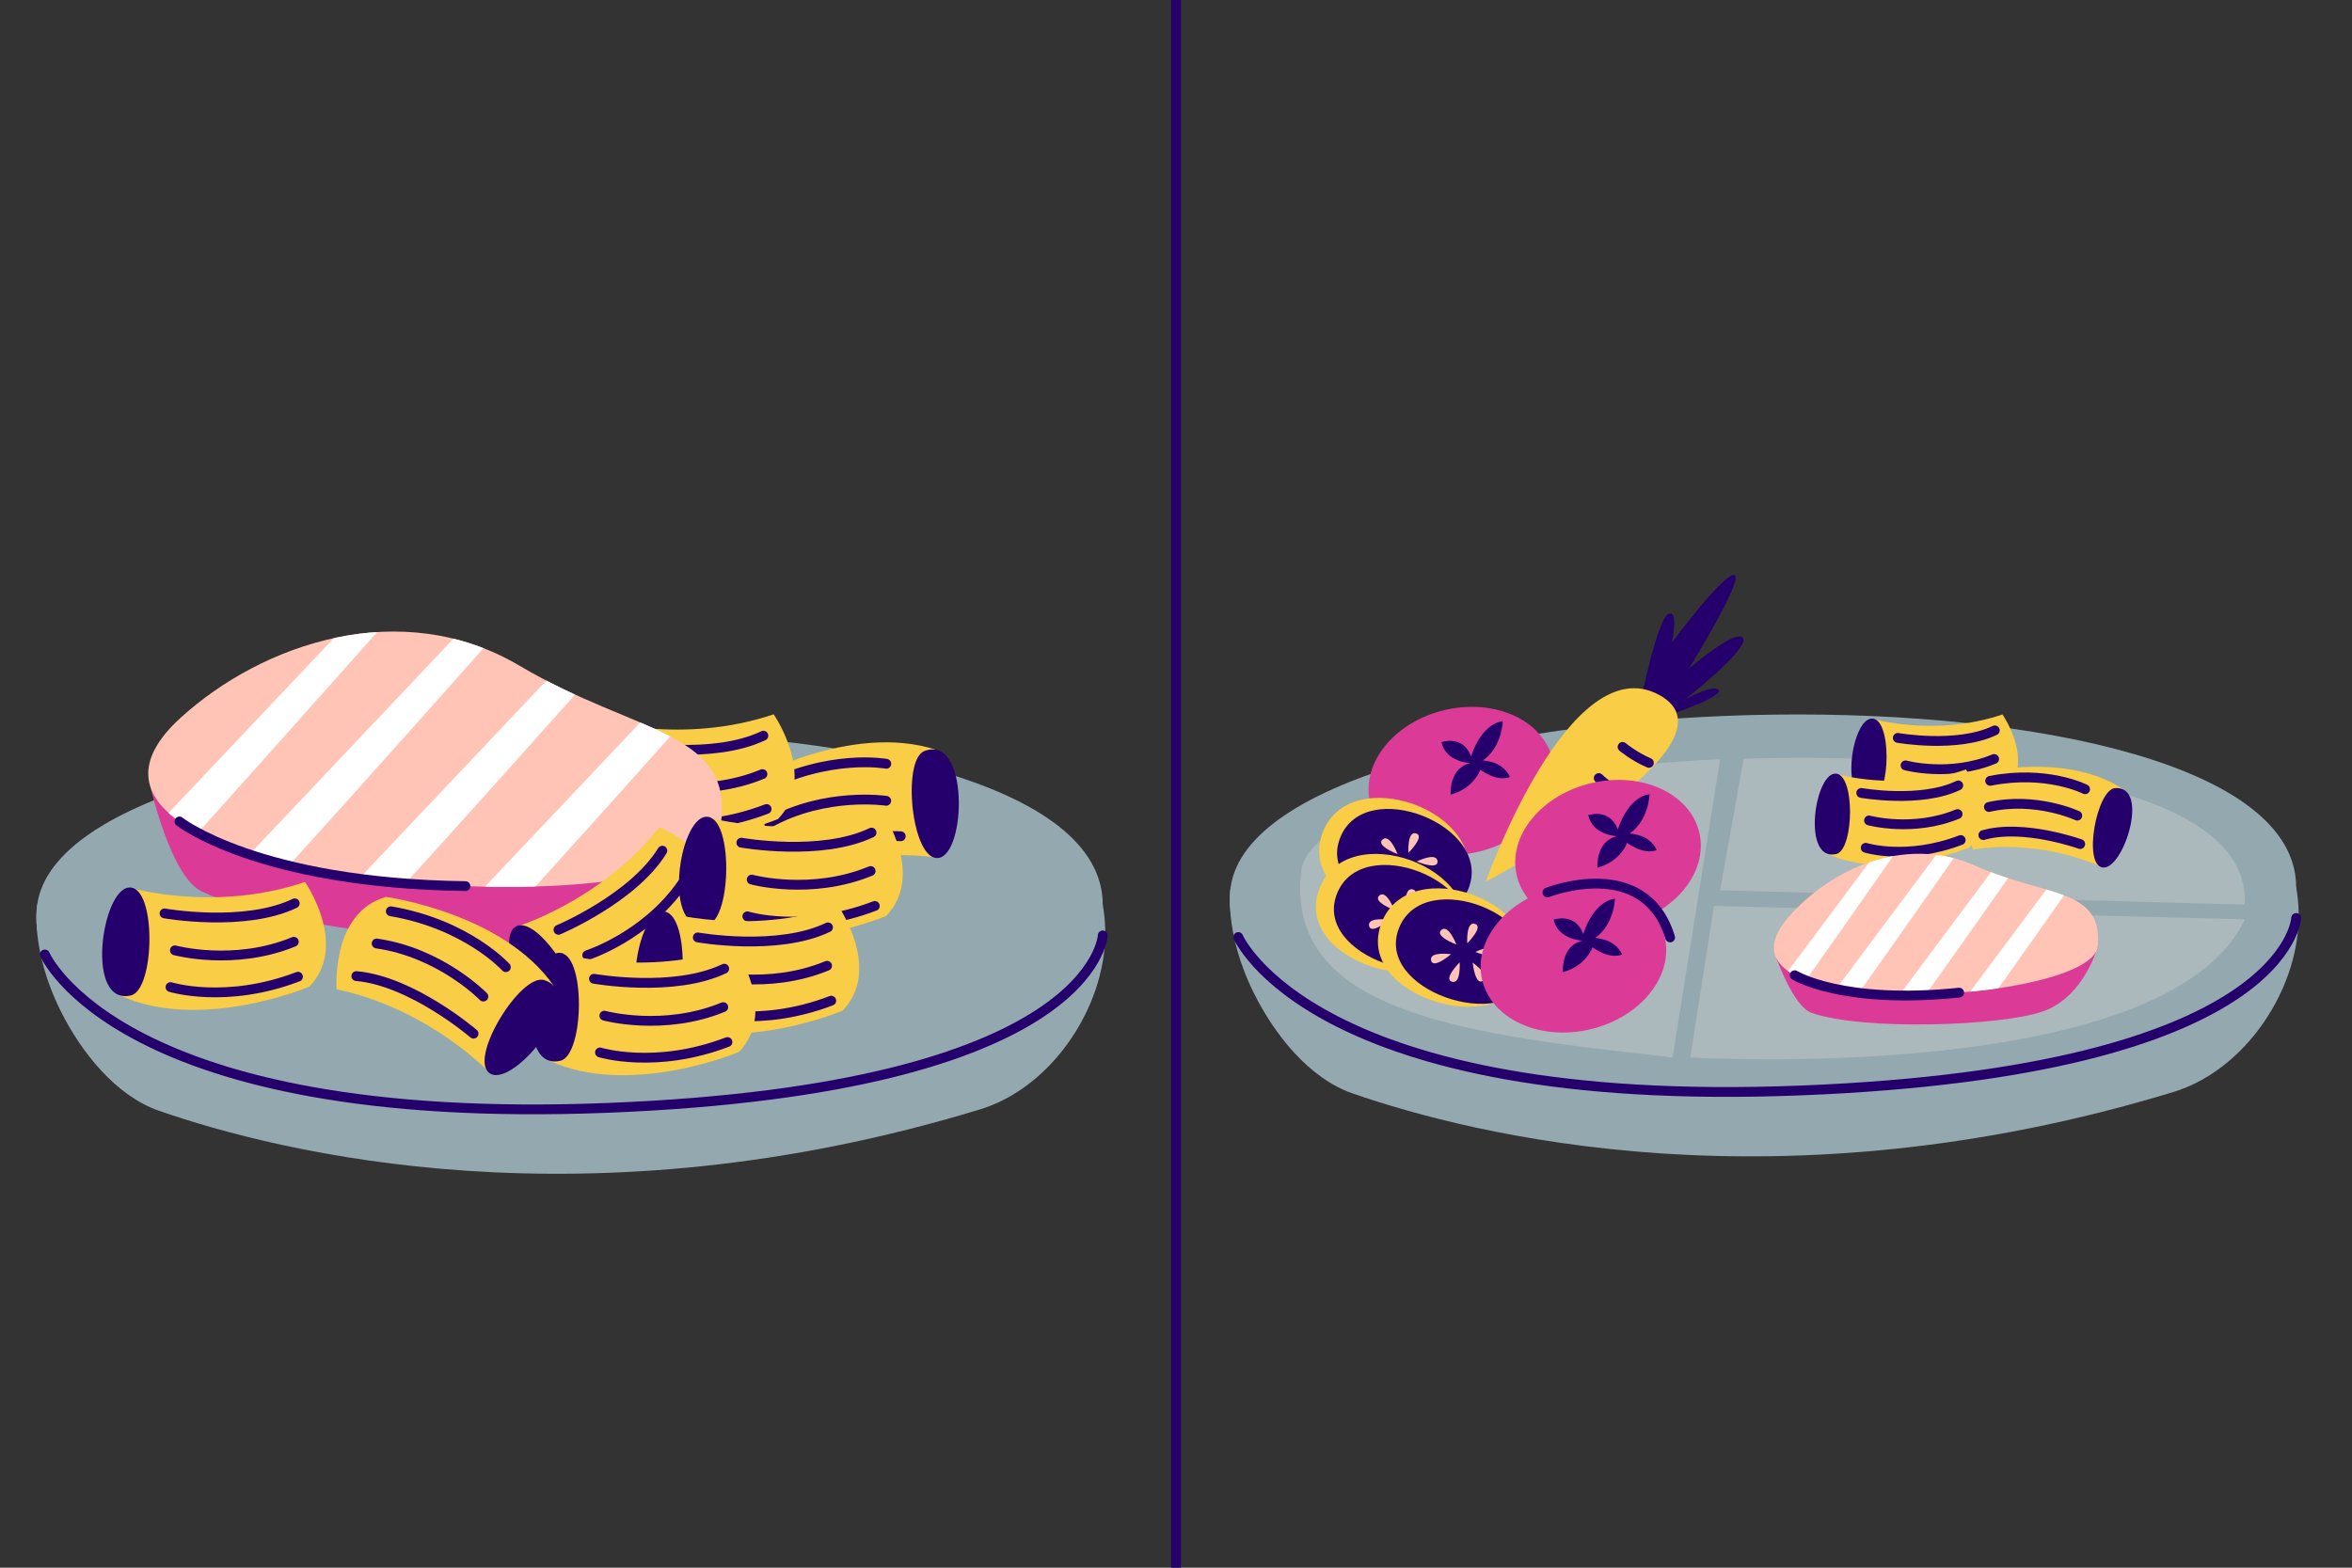 <?xml version="1.0" encoding="UTF-8"?> <!-- Generator: Adobe Illustrator 25.2.3, SVG Export Plug-In . SVG Version: 6.00 Build 0) --> <svg xmlns="http://www.w3.org/2000/svg" xmlns:xlink="http://www.w3.org/1999/xlink" id="Слой_1" x="0px" y="0px" viewBox="0 0 1200 800" style="enable-background:new 0 0 1200 800;" xml:space="preserve"><rect x="0" y="0" width="1200" height="800" fill="#333333" stroke="none"/> <style type="text/css"> .st0{fill:#94A9AF;} .st1{fill:none;stroke:#25006D;stroke-width:5;stroke-linecap:round;stroke-linejoin:round;stroke-miterlimit:10;} .st2{fill:#F9CD45;} .st3{fill:#25006D;} .st4{fill:#DB3B96;} .st5{fill:#FFC4B6;} .st6{clip-path:url(#SVGID_2_);} .st7{fill:#FFFFFF;} .st8{fill:#ACB9BC;} .st9{clip-path:url(#SVGID_4_);} </style> <g> <g> <path class="st0" d="M18.99,461.64c0,0-3.79,22.63,12.01,54.35c10.42,20.92,28.06,43.19,50.13,50.85 c61.66,21.4,218.02,60.5,418.89-0.71c33.49-10.2,59.24-45.42,63.3-80.19c0.9-7.72,0.82-15.88-0.7-24.3H18.99z"></path> <path class="st0" d="M18.99,461.64c15.47-110.71,543.63-124.18,543.63,0S0.2,596.06,18.99,461.64z"></path> <path class="st1" d="M22.88,487.06c0,0,37.6,88.14,286.95,78.3c249.36-9.84,252.79-88.02,252.79-88.02"></path> </g> <g> <path class="st0" d="M627.88,452.75c0,0-3.79,22.63,12.01,54.35c10.42,20.92,28.06,43.19,50.13,50.85 c61.66,21.4,218.02,60.5,418.89-0.71c33.49-10.2,59.24-45.42,63.3-80.19c0.9-7.72,0.82-15.88-0.7-24.3H627.88z"></path> <path class="st0" d="M627.88,452.75c15.47-110.71,543.63-124.18,543.63,0S609.09,587.17,627.88,452.75z"></path> <path class="st1" d="M631.77,478.17c0,0,37.6,88.14,286.95,78.3c249.36-9.84,252.79-88.02,252.79-88.02"></path> </g> <g> <path class="st2" d="M479.06,437.78c0,0-44.47-7.77-88.83,13.22c0,0-26.07-29.47-8.42-52.79c0,0,52.48-29.74,95.77-15.58 L479.06,437.78z"></path> <path class="st3" d="M471.8,383.18c22.63-8.02,21.13,51.98,7.27,54.6C465.2,440.4,459.79,387.44,471.8,383.18z"></path> <path class="st1" d="M459.58,426.75c0,0-41.25-2.47-65.4,12.8"></path> <path class="st1" d="M452.14,408.65c0,0-30.95-4.67-59.76,11.37"></path> <path class="st1" d="M452.18,389.77c0,0-29.1-5.44-63.99,12.8"></path> </g> <g> <path class="st2" d="M304.96,367.35c0,0,43.27,12.87,89.76-2.83c0,0,22.48,32.29,2.25,53.41c0,0-55.57,23.46-96.93,4.38 L304.96,367.35z"></path> <path class="st3" d="M305.85,422.42c-23.4,5.34-14.96-54.08-0.89-55.08C319.03,366.35,318.27,419.59,305.85,422.42z"></path> <path class="st1" d="M323.04,380.56c0,0,40.69,7.23,66.44-5.14"></path> <path class="st1" d="M328.33,399.4c0,0,30.2,8.23,60.68-4.37"></path> <path class="st1" d="M326.09,418.15c0,0,28.28,8.78,65.04-5.3"></path> </g> <path class="st4" d="M76.97,402.23c0,0,10.17,44.99,25.75,52.55c44.89,21.78,169.1,31.7,207.67,23.17 c39.41-8.71,56.64-53.13,56.64-53.13L76.97,402.23z"></path> <path class="st5" d="M92.17,366.27c41.39-37.67,112.28-62.47,173.05-26.46s112.11,32.8,101.81,85.01 C356.72,477.04-4.88,454.61,92.17,366.27z"></path> <g> <defs> <path id="SVGID_1_" d="M92.17,366.27c41.39-37.67,112.28-62.47,173.05-26.46s112.11,32.8,101.81,85.01 C356.72,477.04-4.88,454.61,92.17,366.27z"></path> </defs> <clipPath id="SVGID_2_"> <use xlink:href="#SVGID_1_" style="overflow:visible;"></use> </clipPath> <g class="st6"> <path class="st7" d="M202.43,291.69L38.49,465.08c0,0,12.69,11.58,18.33,7.88s173.67-193.2,173.67-193.2L202.43,291.69z"></path> <path class="st7" d="M268.45,286.71L104.5,460.1c0,0,12.69,11.58,18.33,7.88c5.64-3.7,173.67-193.2,173.67-193.2L268.45,286.71z"></path> <path class="st7" d="M338.31,284.34L174.37,457.73c0,0,12.69,11.58,18.33,7.88s173.67-193.2,173.67-193.2L338.31,284.34z"></path> <path class="st7" d="M398.03,293.21L234.08,466.6c0,0,12.69,11.58,18.33,7.88c5.64-3.7,173.67-193.2,173.67-193.2L398.03,293.21z "></path> </g> </g> <path class="st1" d="M91.53,419.2c0,0,39.68,31.53,145.94,32.99"></path> <path class="st2" d="M262.58,473.21c0,0,43.33-12.68,73.85-51.11c0,0,36.41,14.92,30.88,43.64c0,0-33.94,49.87-79.02,56.3 L262.58,473.21z"></path> <path class="st3" d="M293.22,518.98c-16.75,17.19-41.92-37.3-30.65-45.77C273.86,464.73,302.11,509.85,293.22,518.98z"></path> <path class="st1" d="M284.93,474.49c0,0,38.09-16.01,53.01-40.39"></path> <path class="st1" d="M299.6,487.44c0,0,29.83-9.48,48.59-36.61"></path> <path class="st1" d="M307.91,504.4c0,0,28.51-7.98,51.75-39.76"></path> <path class="st2" d="M360.15,416.81c0,0,43.27,12.87,89.76-2.83c0,0,22.48,32.29,2.25,53.41c0,0-55.57,23.46-96.93,4.38 L360.15,416.81z"></path> <path class="st3" d="M361.04,471.88c-23.4,5.34-14.96-54.08-0.89-55.08C374.23,415.81,373.46,469.05,361.04,471.88z"></path> <path class="st1" d="M378.23,430.02c0,0,40.69,7.23,66.44-5.14"></path> <path class="st1" d="M383.52,448.86c0,0,30.2,8.23,60.68-4.37"></path> <path class="st1" d="M381.29,467.61c0,0,28.28,8.78,65.04-5.3"></path> <g> <path class="st2" d="M337.93,465.15c0,0,43.27,12.87,89.76-2.83c0,0,22.48,32.29,2.25,53.41c0,0-55.57,23.46-96.93,4.38 L337.93,465.15z"></path> <path class="st3" d="M338.82,520.23c-23.4,5.34-14.96-54.08-0.89-55.08C352.01,464.15,351.24,517.39,338.82,520.23z"></path> <path class="st1" d="M356.01,478.37c0,0,40.69,7.23,66.44-5.14"></path> <path class="st1" d="M361.3,497.21c0,0,30.2,8.23,60.68-4.37"></path> <path class="st1" d="M359.07,515.96c0,0,28.28,8.78,65.04-5.3"></path> </g> <g> <path class="st2" d="M65.86,452.91c0,0,43.27,12.87,89.76-2.83c0,0,22.48,32.29,2.25,53.41c0,0-55.57,23.46-96.93,4.38 L65.86,452.91z"></path> <path class="st3" d="M66.75,507.98c-23.4,5.34-14.96-54.08-0.89-55.08S79.17,505.15,66.75,507.98z"></path> <path class="st1" d="M83.94,466.12c0,0,40.69,7.23,66.44-5.14"></path> <path class="st1" d="M89.23,484.96c0,0,30.2,8.23,60.68-4.37"></path> <path class="st1" d="M86.99,503.72c0,0,28.28,8.78,65.04-5.3"></path> </g> <g> <path class="st2" d="M284.98,486.25c0,0,43.27,12.87,89.76-2.83c0,0,22.48,32.29,2.25,53.41c0,0-55.57,23.46-96.93,4.38 L284.98,486.25z"></path> <path class="st3" d="M285.87,541.33c-23.4,5.34-14.96-54.08-0.89-55.08C299.05,485.26,298.29,538.49,285.87,541.33z"></path> <path class="st1" d="M303.05,499.47c0,0,40.69,7.23,66.44-5.14"></path> <path class="st1" d="M308.34,518.31c0,0,30.2,8.23,60.68-4.37"></path> <path class="st1" d="M306.11,537.06c0,0,28.28,8.78,65.04-5.3"></path> </g> <g> <path class="st2" d="M250.45,548.05c0,0-30.72-33.09-78.73-43.21c0,0-2.93-39.24,25.23-47.13c0,0,59.78,8.06,85.68,45.52 L250.45,548.05z"></path> <path class="st3" d="M277.69,500.17c22.87,7.3-14.62,54.18-27.24,47.87S265.56,496.3,277.69,500.17z"></path> <path class="st1" d="M241.61,527.48c0,0-31.35-26.92-59.82-29.37"></path> <path class="st1" d="M246.63,508.56c0,0-21.82-22.44-54.47-27.09"></path> <path class="st1" d="M258.09,493.55c0,0-19.88-21.94-58.7-28.52"></path> </g> <path class="st8" d="M877.61,387.44c0,0-207.78,8.6-213.65,57.04c-8.87,73.21,86.09,83.51,189.39,95.12L877.61,387.44z"></path> <path class="st8" d="M889.62,387.23c0,0,260.33-11.26,255.64,74.41l-267.65-7.34L889.62,387.23z"></path> <path class="st8" d="M874.48,462.32l-12.07,77.29c0,0,242.94,14.61,282.91-70.47L874.48,462.32z"></path> <g> <path class="st2" d="M954.8,366.7c0,0,32.24,9.59,66.87-2.11c0,0,16.75,24.06,1.67,39.79c0,0-41.4,17.48-72.21,3.26L954.8,366.7z"></path> <path class="st3" d="M955.47,407.73c-17.44,3.98-11.15-40.29-0.66-41.03S964.72,405.62,955.47,407.73z"></path> <path class="st1" d="M968.27,376.55c0,0,30.31,5.39,49.5-3.83"></path> <path class="st1" d="M972.21,390.58c0,0,22.5,6.13,45.2-3.26"></path> <path class="st1" d="M970.55,404.55c0,0,21.07,6.54,48.46-3.95"></path> </g> <g> <path class="st2" d="M1072.95,442.71c0,0-30.16-14.89-66.27-9.21c0,0-12.44-26.54,5.07-39.5c0,0,43.76-10.23,71.72,8.98 L1072.95,442.71z"></path> <path class="st3" d="M1079.23,402.16c17.86-0.98,4.18,41.59-6.28,40.55C1062.49,441.67,1069.75,402.68,1079.23,402.16z"></path> <path class="st1" d="M1061.34,430.73c0,0-28.96-10.43-49.44-4.59"></path> <path class="st1" d="M1059.83,416.23c0,0-21.14-9.84-45.1-4.42"></path> <path class="st1" d="M1063.83,402.75c0,0-19.66-10-48.43-4.29"></path> </g> <g> <path class="st2" d="M936.16,394.79c0,0,32.24,9.59,66.87-2.11c0,0,16.75,24.06,1.67,39.79c0,0-41.4,17.48-72.21,3.26 L936.16,394.79z"></path> <path class="st3" d="M936.82,435.82c-17.44,3.98-11.15-40.29-0.66-41.03C946.64,394.05,946.07,433.71,936.82,435.82z"></path> <path class="st1" d="M949.62,404.64c0,0,30.31,5.39,49.5-3.83"></path> <path class="st1" d="M953.57,418.68c0,0,22.5,6.13,45.2-3.26"></path> <path class="st1" d="M951.9,432.64c0,0,21.07,6.54,48.46-3.95"></path> </g> <g> <path class="st4" d="M906.39,489.11c0,0,8.65,24.53,17.88,27.75c26.57,9.25,96.8,6.65,117.85-0.66 c21.5-7.47,28.24-33.48,28.24-33.48L906.39,489.11z"></path> <path class="st5" d="M912.54,467.97c20.71-23.82,58.79-42.37,95.19-26.19s64.95,11,62.61,40.93 C1068.01,512.63,863.98,523.83,912.54,467.97z"></path> <g> <defs> <path id="SVGID_3_" d="M912.54,467.97c20.71-23.82,58.79-42.37,95.19-26.19s64.95,11,62.61,40.93 C1068.01,512.63,863.98,523.83,912.54,467.97z"></path> </defs> <clipPath id="SVGID_4_"> <use xlink:href="#SVGID_3_" style="overflow:visible;"></use> </clipPath> <g class="st9"> <path class="st7" d="M969.41,418.95l-80.44,107.89c0,0,7.87,5.65,10.78,3.21s84.59-119.63,84.59-119.63L969.41,418.95z"></path> <path class="st7" d="M1006.06,411.82l-80.44,107.89c0,0,7.87,5.65,10.78,3.21s84.59-119.63,84.59-119.63L1006.06,411.82z"></path> <path class="st7" d="M1045.04,405.9L964.6,513.8c0,0,7.87,5.65,10.78,3.21s84.59-119.63,84.59-119.63L1045.04,405.9z"></path> <path class="st7" d="M1079.07,406.95l-80.44,107.89c0,0,7.87,5.65,10.78,3.21S1094,398.42,1094,398.42L1079.07,406.95z"></path> </g> </g> <path class="st1" d="M915.66,497.66c0,0,24.3,15.06,83.92,8.89"></path> </g> <ellipse transform="matrix(0.973 -0.229 0.229 0.973 -71.485 181.57)" class="st4" cx="745.94" cy="398.54" rx="47.86" ry="37.19"></ellipse> <path class="st3" d="M750.56,386.01c0,0,4.7-16.43,16.17-18c0,0-0.26,13.04-10.17,20.09c0,0,9.91,0,13.83,8.35 c0,0-5.48,3.13-15.13-3.65c0,0-3.13,9.47-15.13,12.69c0,0-1.04-13.73,10.17-16.08c0,0-12.52-0.26-14.87-10.7 C735.43,378.71,746.39,374.79,750.56,386.01z"></path> <g> <path class="st3" d="M836.78,359.02c0,0,8.84-43.16,14.39-45.72c5.54-2.56,1.88,14.51,1.88,14.51s26.91-36.21,31.91-34.3 c5,1.91-23.33,47.75-23.33,47.75s24.24-20.92,27.67-15.61s-29.37,31.15-29.37,31.15s14.88-8.23,17-4.56 c2.13,3.67-29.69,14.24-29.69,14.24L836.78,359.02z"></path> <path class="st2" d="M758.08,449.9c0,0,42.6-120.31,88.48-95.26C892.43,379.7,758.08,449.9,758.08,449.9z"></path> <path class="st1" d="M827.84,381.16c0,0,5.93,4.93,13.43,8.13"></path> <path class="st1" d="M815.69,397.06c0,0,5.81,5.72,10.24,6.54"></path> </g> <g> <path class="st2" d="M747.58,451.74c-11.73,32.34-86.51,11.03-72.92-26.44C688.25,387.82,761.17,414.26,747.58,451.74z"></path> <path class="st3" d="M749.25,453.41c-10.97,27.65-78.18,6.07-65.47-25.97S761.96,421.37,749.25,453.41z"></path> <path class="st5" d="M714.73,444.93c0,0,0.72,11.32-3.93,9.9C706.16,453.4,714.73,444.93,714.73,444.93z"></path> <path class="st5" d="M718.59,435.18c0,0-0.72-11.32,3.93-9.9C727.16,426.7,718.59,435.18,718.59,435.18z"></path> <path class="st5" d="M721.35,445.07c0,0,9.28,6.53,5.26,9.26C722.6,457.06,721.35,445.07,721.35,445.07z"></path> <path class="st5" d="M722.78,439.62c0,0,10.18-5,10.65-0.17C733.89,444.28,722.78,439.62,722.78,439.62z"></path> <path class="st5" d="M710.32,440.77c0,0-11.23-1.6-10.18,3.14C701.2,448.64,710.32,440.77,710.32,440.77z"></path> <path class="st5" d="M713.02,435.82c0,0-3.99-10.62-7.64-7.42S713.02,435.82,713.02,435.82z"></path> </g> <g> <path class="st2" d="M745.95,480.33c-11.73,32.34-86.51,11.03-72.92-26.44S759.54,442.85,745.95,480.33z"></path> <path class="st3" d="M747.62,482c-10.97,27.65-78.18,6.07-65.47-25.97C694.85,423.99,760.33,449.96,747.62,482z"></path> <path class="st5" d="M713.1,473.52c0,0,0.72,11.32-3.93,9.9C704.53,481.99,713.1,473.52,713.1,473.52z"></path> <path class="st5" d="M716.96,463.77c0,0-0.72-11.32,3.93-9.9C725.53,455.29,716.96,463.77,716.96,463.77z"></path> <path class="st5" d="M719.72,473.66c0,0,9.28,6.53,5.26,9.26S719.72,473.66,719.72,473.66z"></path> <path class="st5" d="M721.15,468.21c0,0,10.18-5,10.65-0.17C732.26,472.88,721.15,468.21,721.15,468.21z"></path> <path class="st5" d="M708.69,469.36c0,0-11.23-1.6-10.18,3.14C699.57,477.23,708.69,469.36,708.69,469.36z"></path> <path class="st5" d="M711.39,464.41c0,0-3.99-10.62-7.64-7.42S711.39,464.41,711.39,464.41z"></path> </g> <g> <path class="st2" d="M777.58,497.9c-11.73,32.34-86.51,11.03-72.92-26.44C718.26,433.98,791.18,460.43,777.58,497.9z"></path> <path class="st3" d="M779.25,499.57c-10.97,27.65-78.18,6.07-65.47-25.97C726.48,441.57,791.96,467.53,779.25,499.57z"></path> <path class="st5" d="M744.73,491.09c0,0,0.72,11.32-3.93,9.9C736.16,499.57,744.73,491.09,744.73,491.09z"></path> <path class="st5" d="M748.6,481.34c0,0-0.72-11.32,3.93-9.9S748.6,481.34,748.6,481.34z"></path> <path class="st5" d="M751.36,491.24c0,0,9.28,6.53,5.26,9.26C752.6,503.22,751.36,491.24,751.36,491.24z"></path> <path class="st5" d="M752.78,485.78c0,0,10.18-5,10.65-0.17C763.89,490.45,752.78,485.78,752.78,485.78z"></path> <path class="st5" d="M740.32,486.94c0,0-11.23-1.6-10.18,3.14C731.2,494.81,740.32,486.94,740.32,486.94z"></path> <path class="st5" d="M743.02,481.99c0,0-3.99-10.62-7.64-7.42S743.02,481.99,743.02,481.99z"></path> </g> <g> <ellipse transform="matrix(0.973 -0.229 0.229 0.973 -78.038 199.725)" class="st4" cx="820.82" cy="435.82" rx="47.86" ry="37.19"></ellipse> <path class="st3" d="M825.44,423.3c0,0,4.7-16.43,16.17-18c0,0-0.26,13.04-10.17,20.09c0,0,9.91,0,13.83,8.35 c0,0-5.48,3.13-15.13-3.65c0,0-3.13,9.47-15.13,12.69c0,0-1.04-13.73,10.17-16.08c0,0-12.52-0.26-14.87-10.7 C810.31,415.99,821.27,412.08,825.44,423.3z"></path> </g> <g> <ellipse transform="matrix(0.973 -0.229 0.229 0.973 -90.725 197.099)" class="st4" cx="803.17" cy="489.13" rx="47.86" ry="37.19"></ellipse> <path class="st3" d="M807.8,476.61c0,0,4.7-16.43,16.17-18c0,0-0.26,13.04-10.17,20.09c0,0,9.91,0,13.83,8.35 c0,0-5.48,3.13-15.13-3.65c0,0-3.13,9.47-15.13,12.69c0,0-1.04-13.73,10.17-16.08c0,0-12.52-0.26-14.87-10.7 C792.66,469.3,803.62,465.39,807.8,476.61z"></path> </g> <path class="st1" d="M789.52,455.43c0,0,49.61-19.66,62.59,22.95"></path> <line class="st1" x1="600" y1="0" x2="600" y2="800"></line> </g> </svg> 